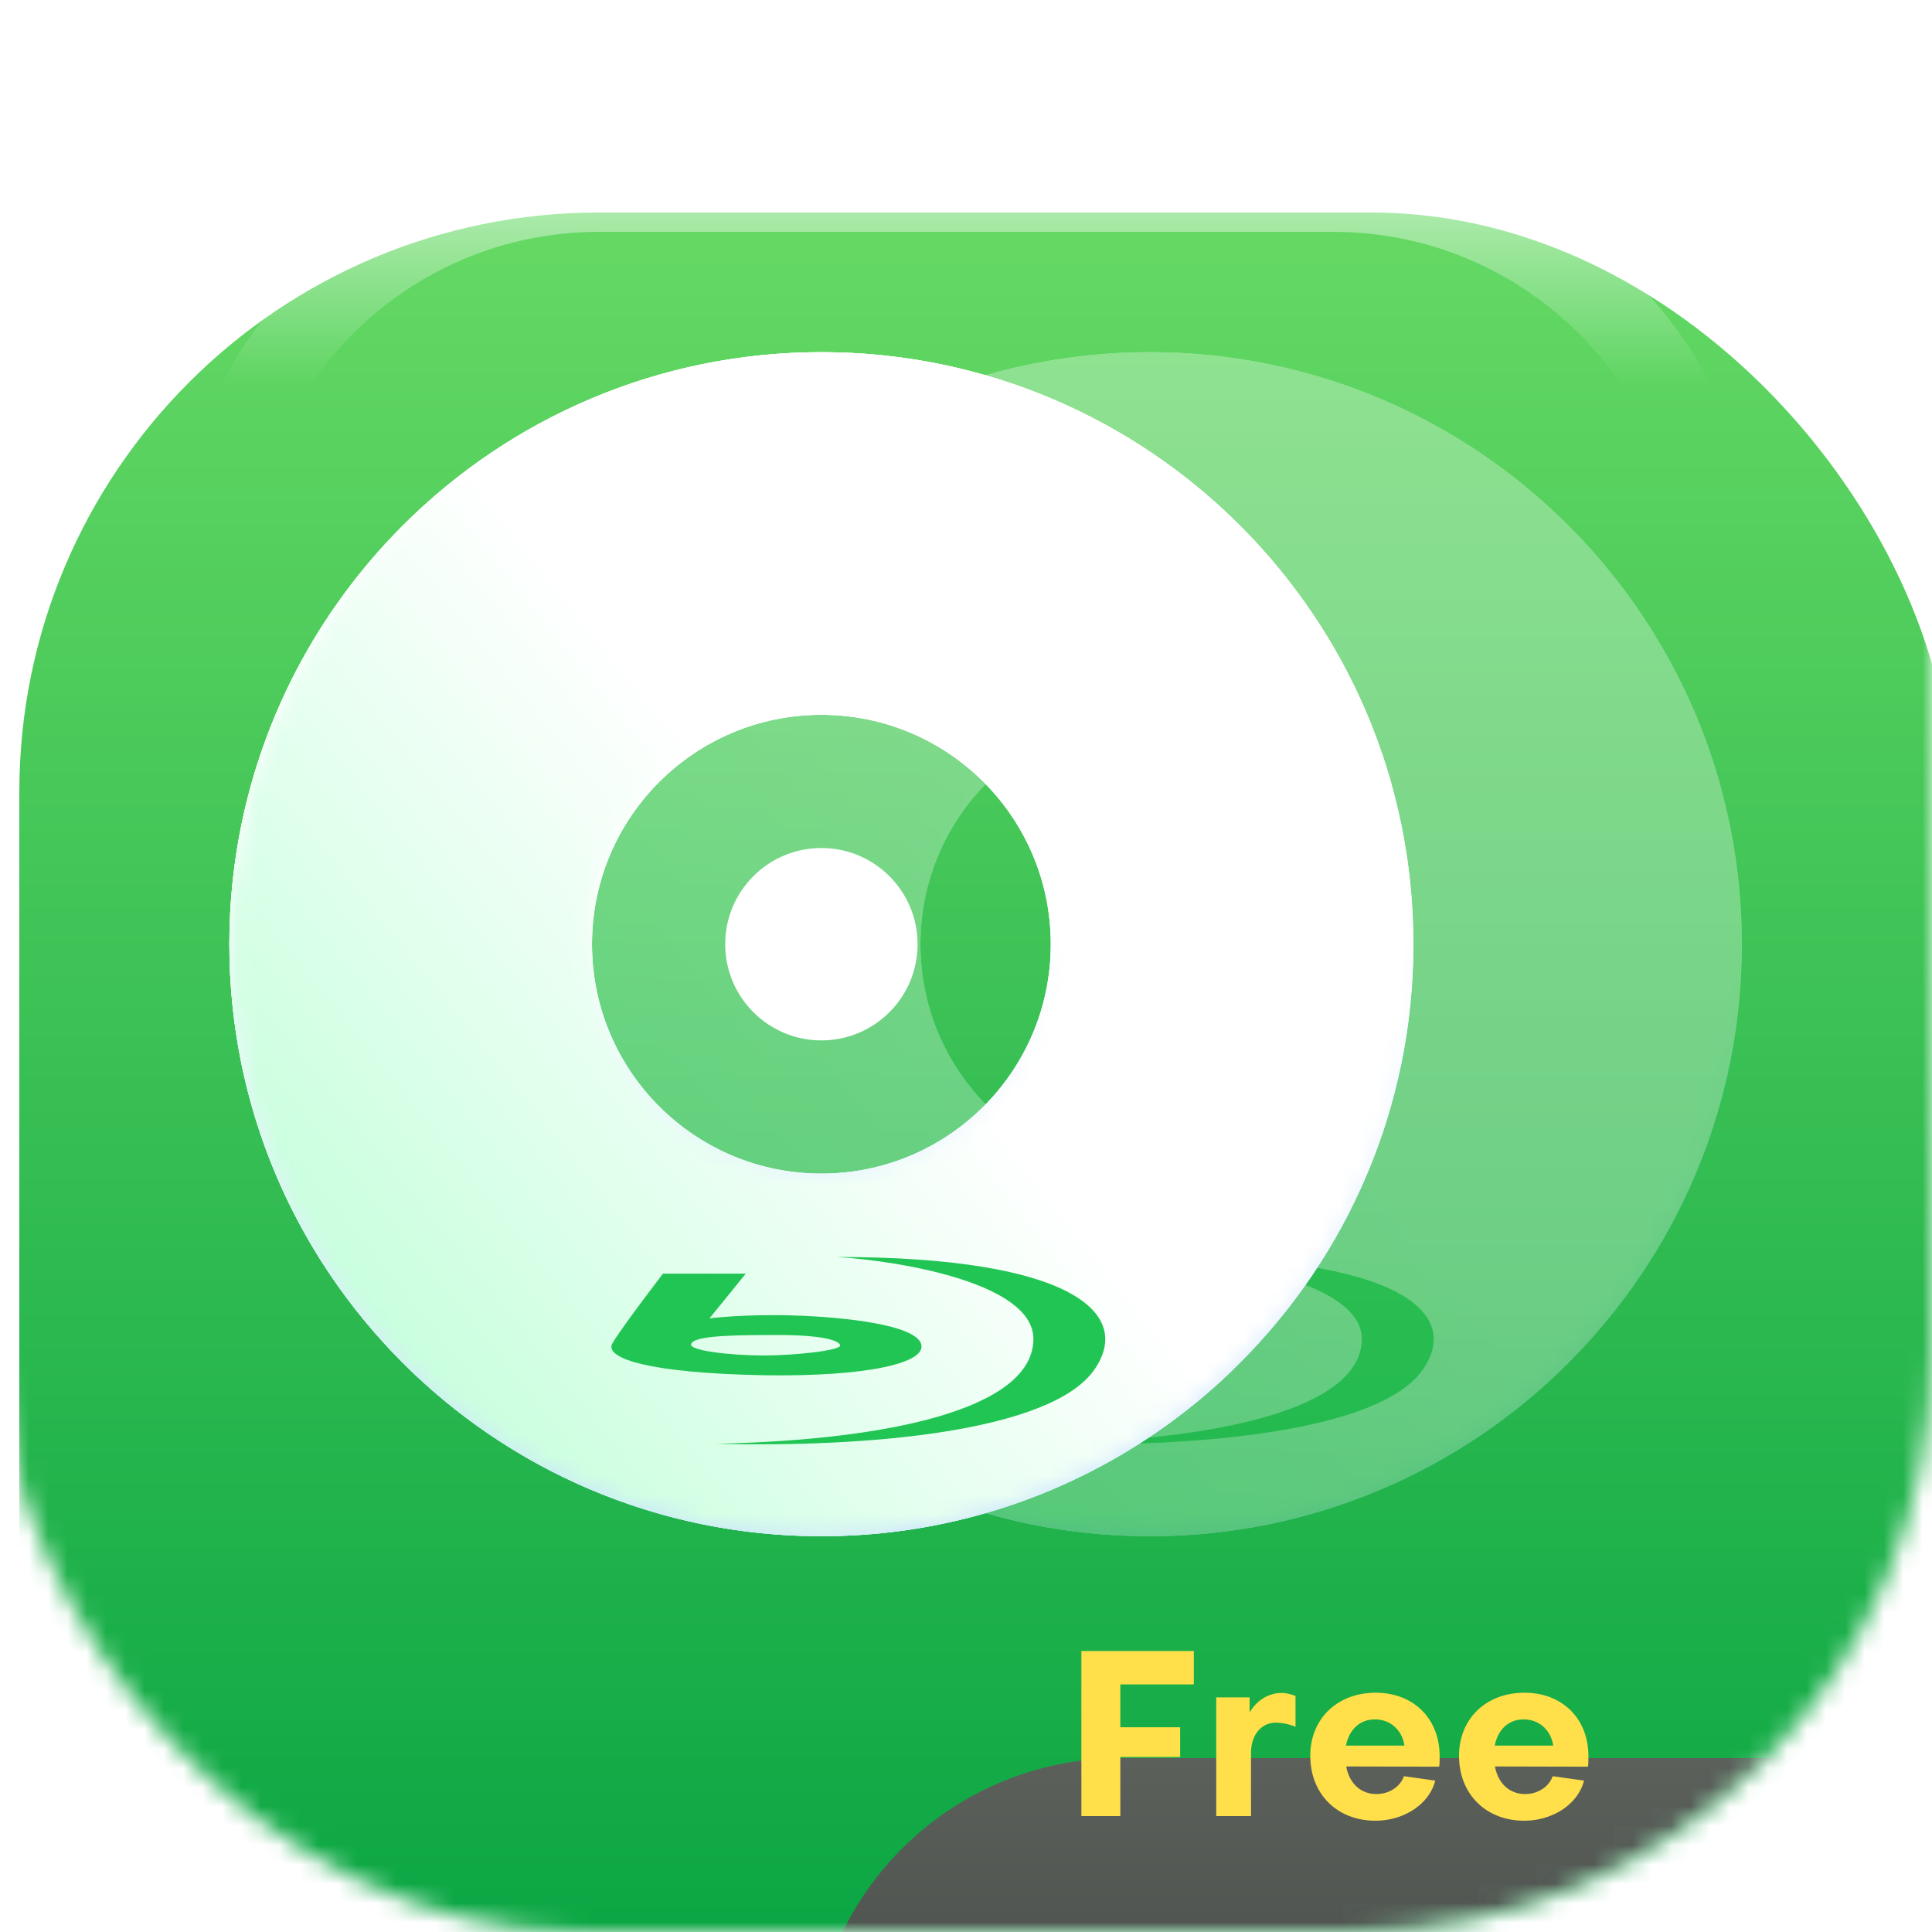 <svg width="100" height="100" fill="none" xmlns="http://www.w3.org/2000/svg"><mask id="b" style="mask-type:alpha" maskUnits="userSpaceOnUse" x="0" y="0" width="100" height="100"><rect width="100" height="100" rx="30" fill="url(#a)"/></mask><g mask="url(#b)"><g filter="url(#c)"><rect width="100" height="100" rx="30" fill="url(#d)"/></g><mask id="f" style="mask-type:alpha" maskUnits="userSpaceOnUse" x="0" y="0" width="100" height="100"><rect width="100" height="100" rx="30" fill="url(#e)"/></mask><g mask="url(#f)"><g opacity=".3" filter="url(#g)"><path fill-rule="evenodd" clip-rule="evenodd" d="M58.642 78.642c16.923 0 30.642-13.719 30.642-30.642 0-16.923-13.719-30.642-30.642-30.642C41.719 17.358 28 31.077 28 48c0 16.923 13.719 30.642 30.642 30.642Zm.001-18.768c6.558 0 11.874-5.316 11.874-11.874 0-6.558-5.316-11.874-11.874-11.874-6.557 0-11.873 5.316-11.873 11.874 0 6.558 5.316 11.874 11.873 11.874Z" fill="url(#h)"/><path fill-rule="evenodd" clip-rule="evenodd" d="M79.93 70.04a30.54 30.54 0 0 1-21.288 8.602C41.719 78.642 28 64.923 28 48c0-16.923 13.719-30.642 30.642-30.642 14.077 0 25.936 9.492 29.528 22.424L70.118 44.94c-1.35-5.075-5.976-8.814-11.476-8.814-6.558 0-11.874 5.316-11.874 11.874 0 6.558 5.316 11.874 11.874 11.874 3.294 0 6.274-1.341 8.425-3.507L79.929 70.04Z" fill="url(#i)"/><g filter="url(#j)"><path fill-rule="evenodd" clip-rule="evenodd" d="M58.642 78.642c16.923 0 30.642-13.719 30.642-30.642 0-16.923-13.719-30.642-30.642-30.642C41.719 17.358 28 31.077 28 48c0 16.923 13.719 30.642 30.642 30.642Zm0-18.768c6.558 0 11.874-5.316 11.874-11.874 0-6.558-5.316-11.874-11.874-11.874-6.558 0-11.874 5.316-11.874 11.874 0 6.558 5.316 11.874 11.874 11.874Z" fill="url(#k)"/></g><mask id="m" style="mask-type:alpha" maskUnits="userSpaceOnUse" x="28" y="17" width="62" height="62"><path fill-rule="evenodd" clip-rule="evenodd" d="M58.642 78.642c16.923 0 30.642-13.719 30.642-30.642 0-16.923-13.719-30.642-30.642-30.642C41.719 17.358 28 31.077 28 48c0 16.923 13.719 30.642 30.642 30.642Zm0-18.768c6.558 0 11.874-5.316 11.874-11.874 0-6.558-5.316-11.874-11.874-11.874-6.558 0-11.874 5.316-11.874 11.874 0 6.558 5.316 11.874 11.874 11.874Z" fill="url(#l)"/></mask><g filter="url(#n)"><mask id="p" style="mask-type:alpha" maskUnits="userSpaceOnUse" x="28" y="17" width="62" height="62"><path fill-rule="evenodd" clip-rule="evenodd" d="M58.642 78.642c16.923 0 30.642-13.719 30.642-30.642 0-16.923-13.719-30.642-30.642-30.642C41.719 17.358 28 31.077 28 48c0 16.923 13.719 30.642 30.642 30.642Zm0-18.768c6.558 0 11.874-5.316 11.874-11.874 0-6.558-5.316-11.874-11.874-11.874-6.558 0-11.874 5.316-11.874 11.874 0 6.558 5.316 11.874 11.874 11.874Z" fill="url(#o)"/></mask><g mask="url(#p)"><path fill-rule="evenodd" clip-rule="evenodd" d="M58.642 78.642c16.923 0 30.642-13.719 30.642-30.642 0-16.923-13.719-30.642-30.642-30.642C41.719 17.358 28 31.077 28 48c0 16.923 13.719 30.642 30.642 30.642Zm0-18.768c6.558 0 11.874-5.316 11.874-11.874 0-6.558-5.316-11.874-11.874-11.874-6.558 0-11.874 5.316-11.874 11.874 0 6.558 5.316 11.874 11.874 11.874Z" fill="url(#q)"/></g></g><circle cx="58.643" cy="48" r="4.979" fill="url(#r)"/><path d="M59.465 64.19c3.384.22 10.151 1.377 10.151 4.237 0 3.576-7.293 5.231-16.391 5.43 7.67.199 17.293-.596 19.549-3.84 2.025-2.914-1.203-5.828-13.309-5.828Z" fill="#21C554"/><path fill-rule="evenodd" clip-rule="evenodd" d="M54.729 65.05h-4.286c-.777 1.016-2.391 3.165-2.632 3.642-.3.596 1.128 1.39 6.767 1.59 5.64.198 9.248-.464 9.248-1.457 0-.994-3.233-1.457-6.09-1.59-2.286-.106-4.21.045-4.887.133l1.88-2.318Zm1.654 3.179c-1.805 0-4.136 0-4.436.397-.452.397 2.03.662 3.684.662 1.654 0 4.06-.265 3.985-.53-.075-.264-.977-.53-3.233-.53Z" fill="#21C554"/></g><g filter="url(#s)"><path fill-rule="evenodd" clip-rule="evenodd" d="M41.642 78.642c16.923 0 30.642-13.719 30.642-30.642 0-16.923-13.719-30.642-30.642-30.642C24.719 17.358 11 31.077 11 48c0 16.923 13.719 30.642 30.642 30.642Zm.001-18.768c6.558 0 11.874-5.316 11.874-11.874 0-6.558-5.316-11.874-11.874-11.874-6.557 0-11.873 5.316-11.873 11.874 0 6.558 5.316 11.874 11.873 11.874Z" fill="url(#t)"/><path fill-rule="evenodd" clip-rule="evenodd" d="M62.93 70.04a30.54 30.54 0 0 1-21.288 8.602C24.719 78.642 11 64.923 11 48c0-16.923 13.719-30.642 30.642-30.642 14.077 0 25.936 9.492 29.528 22.424L53.118 44.94c-1.35-5.075-5.976-8.814-11.476-8.814-6.558 0-11.874 5.316-11.874 11.874 0 6.558 5.316 11.874 11.874 11.874 3.294 0 6.274-1.341 8.425-3.507L62.929 70.04Z" fill="url(#u)"/><g filter="url(#v)"><path fill-rule="evenodd" clip-rule="evenodd" d="M41.642 78.642c16.923 0 30.642-13.719 30.642-30.642 0-16.923-13.719-30.642-30.642-30.642C24.719 17.358 11 31.077 11 48c0 16.923 13.719 30.642 30.642 30.642Zm0-18.768c6.558 0 11.874-5.316 11.874-11.874 0-6.558-5.316-11.874-11.874-11.874-6.558 0-11.874 5.316-11.874 11.874 0 6.558 5.316 11.874 11.874 11.874Z" fill="url(#w)"/></g><mask id="y" style="mask-type:alpha" maskUnits="userSpaceOnUse" x="11" y="17" width="62" height="62"><path fill-rule="evenodd" clip-rule="evenodd" d="M41.642 78.642c16.923 0 30.642-13.719 30.642-30.642 0-16.923-13.719-30.642-30.642-30.642C24.719 17.358 11 31.077 11 48c0 16.923 13.719 30.642 30.642 30.642Zm0-18.768c6.558 0 11.874-5.316 11.874-11.874 0-6.558-5.316-11.874-11.874-11.874-6.558 0-11.874 5.316-11.874 11.874 0 6.558 5.316 11.874 11.874 11.874Z" fill="url(#x)"/></mask><g filter="url(#z)"><mask id="B" style="mask-type:alpha" maskUnits="userSpaceOnUse" x="11" y="17" width="62" height="62"><path fill-rule="evenodd" clip-rule="evenodd" d="M41.642 78.642c16.923 0 30.642-13.719 30.642-30.642 0-16.923-13.719-30.642-30.642-30.642C24.719 17.358 11 31.077 11 48c0 16.923 13.719 30.642 30.642 30.642Zm0-18.768c6.558 0 11.874-5.316 11.874-11.874 0-6.558-5.316-11.874-11.874-11.874-6.558 0-11.874 5.316-11.874 11.874 0 6.558 5.316 11.874 11.874 11.874Z" fill="url(#A)"/></mask><g mask="url(#B)"><path fill-rule="evenodd" clip-rule="evenodd" d="M41.642 78.642c16.923 0 30.642-13.719 30.642-30.642 0-16.923-13.719-30.642-30.642-30.642C24.719 17.358 11 31.077 11 48c0 16.923 13.719 30.642 30.642 30.642Zm0-18.768c6.558 0 11.874-5.316 11.874-11.874 0-6.558-5.316-11.874-11.874-11.874-6.558 0-11.874 5.316-11.874 11.874 0 6.558 5.316 11.874 11.874 11.874Z" fill="url(#C)"/></g></g><circle cx="41.643" cy="48" r="4.979" fill="url(#D)"/><path d="M42.465 64.19c3.384.22 10.151 1.377 10.151 4.237 0 3.576-7.293 5.231-16.391 5.43 7.67.199 17.293-.596 19.549-3.84 2.026-2.914-1.203-5.828-13.309-5.828Z" fill="#21C554"/><path fill-rule="evenodd" clip-rule="evenodd" d="M37.729 65.05h-4.286c-.777 1.016-2.391 3.165-2.632 3.642-.3.596 1.128 1.39 6.767 1.59 5.64.198 9.248-.464 9.248-1.457 0-.994-3.233-1.457-6.09-1.59-2.286-.106-4.21.045-4.887.133l1.88-2.318Zm1.654 3.179c-1.805 0-4.136 0-4.436.397-.452.397 2.03.662 3.684.662 1.654 0 4.06-.265 3.985-.53-.075-.264-.977-.53-3.233-.53Z" fill="#21C554"/></g><g filter="url(#E)"><path d="M41 96c0-8.837 7.163-16 16-16h41.143c0 11.046-8.954 20-20 20H41v-4Z" fill="url(#F)"/></g><path d="M61.084 90.94h-3.096V94h-2.016v-8.544h5.82v1.728h-3.804v2.22h3.096v1.536Zm1.868-3.084h1.728v.78c.36-.612.972-1.008 1.644-1.008.24 0 .492.06.732.156v1.596a2.826 2.826 0 0 0-1.008-.216c-.78 0-1.296.648-1.296 1.572V94h-1.8v-6.144Zm6.716 2.496h3.024c-.108-.78-.708-1.356-1.524-1.356-.792 0-1.344.54-1.5 1.356Zm-1.848.528c0-1.92 1.404-3.264 3.384-3.264 1.968 0 3.312 1.344 3.312 3.288 0 .156 0 .408-.024.54l-4.812-.012c.156.864.744 1.428 1.56 1.428.672 0 1.236-.384 1.428-.924l1.62.228c-.3 1.2-1.596 2.076-3.096 2.076-1.98 0-3.372-1.38-3.372-3.36Zm9.548-.528h3.024c-.108-.78-.708-1.356-1.524-1.356-.792 0-1.344.54-1.5 1.356Zm-1.848.528c0-1.92 1.404-3.264 3.384-3.264 1.968 0 3.312 1.344 3.312 3.288 0 .156 0 .408-.024.54l-4.812-.012c.156.864.744 1.428 1.56 1.428.672 0 1.236-.384 1.428-.924l1.62.228c-.3 1.2-1.596 2.076-3.096 2.076-1.98 0-3.372-1.38-3.372-3.36Z" fill="#FFE04A"/><g filter="url(#G)"><path d="M99 41v-8C99 16.431 85.569 3 69 3H32C15.431 3 2 16.431 2 33v8" stroke="url(#H)" stroke-opacity=".4" stroke-width="4"/></g><g filter="url(#I)"><path d="M0 41v-8C0 16.431 13.431 3 30 3h37c16.569 0 30 13.431 30 30v8" stroke="url(#J)" stroke-opacity=".4" stroke-width="4"/></g><g filter="url(#K)"><path d="M89 27c0-11.046-8.954-20-20-20H31c-11.046 0-20 8.954-20 20" stroke="url(#L)" stroke-opacity=".5" stroke-width="4"/></g></g></g><defs><linearGradient id="k" x1="59.01" y1="45.821" x2="58.642" y2="78.642" gradientUnits="userSpaceOnUse"><stop stop-color="#fff"/><stop offset="1" stop-color="#C7E1FF"/></linearGradient><linearGradient id="L" x1="50" y1="7" x2="50" y2="17" gradientUnits="userSpaceOnUse"><stop stop-color="#fff"/><stop offset="1" stop-color="#fff" stop-opacity="0"/></linearGradient><linearGradient id="J" x1="6" y1="9.5" x2="12.765" y2="13.035" gradientUnits="userSpaceOnUse"><stop stop-color="#fff"/><stop offset="1" stop-color="#fff" stop-opacity="0"/></linearGradient><linearGradient id="H" x1="93" y1="9.5" x2="86.235" y2="13.035" gradientUnits="userSpaceOnUse"><stop stop-color="#fff"/><stop offset="1" stop-color="#fff" stop-opacity="0"/></linearGradient><linearGradient id="F" x1="69.571" y1="80" x2="69.571" y2="100" gradientUnits="userSpaceOnUse"><stop stop-color="#5B605B"/><stop offset="1" stop-color="#444845"/></linearGradient><linearGradient id="D" x1="41.643" y1="43.021" x2="41.643" y2="52.979" gradientUnits="userSpaceOnUse"><stop stop-color="#fff"/><stop offset="1" stop-color="#fff"/></linearGradient><linearGradient id="C" x1="42.01" y1="45.821" x2="11.743" y2="70.175" gradientUnits="userSpaceOnUse"><stop stop-color="#fff"/><stop offset="1" stop-color="#BDFFD7"/></linearGradient><linearGradient id="A" x1="42.01" y1="45.821" x2="11.743" y2="70.175" gradientUnits="userSpaceOnUse"><stop stop-color="#fff"/><stop offset="1" stop-color="#BDFFD7"/></linearGradient><linearGradient id="x" x1="42.01" y1="45.821" x2="41.642" y2="78.642" gradientUnits="userSpaceOnUse"><stop stop-color="#fff"/><stop offset="1" stop-color="#C7E1FF"/></linearGradient><linearGradient id="w" x1="42.01" y1="45.821" x2="41.642" y2="78.642" gradientUnits="userSpaceOnUse"><stop stop-color="#fff"/><stop offset="1" stop-color="#C7E1FF"/></linearGradient><linearGradient id="t" x1="41.642" y1="17.358" x2="41.642" y2="78.642" gradientUnits="userSpaceOnUse"><stop stop-color="#fff"/><stop offset="1" stop-color="#C7E1FF"/></linearGradient><linearGradient id="a" x1="50" y1="0" x2="50" y2="100" gradientUnits="userSpaceOnUse"><stop stop-color="#53ABF6"/><stop offset="1" stop-color="#0C49F4"/></linearGradient><linearGradient id="d" x1="50" y1="0" x2="50" y2="100" gradientUnits="userSpaceOnUse"><stop stop-color="#66D964"/><stop offset="1" stop-color="#00A040"/></linearGradient><linearGradient id="e" x1="50" y1="0" x2="50" y2="100" gradientUnits="userSpaceOnUse"><stop stop-color="#53ABF6"/><stop offset="1" stop-color="#0C49F4"/></linearGradient><linearGradient id="h" x1="58.642" y1="17.358" x2="58.642" y2="78.642" gradientUnits="userSpaceOnUse"><stop stop-color="#fff"/><stop offset="1" stop-color="#C7E1FF"/></linearGradient><linearGradient id="r" x1="58.643" y1="43.021" x2="58.643" y2="52.979" gradientUnits="userSpaceOnUse"><stop stop-color="#fff"/><stop offset="1" stop-color="#fff"/></linearGradient><linearGradient id="q" x1="59.01" y1="45.821" x2="28.743" y2="70.175" gradientUnits="userSpaceOnUse"><stop stop-color="#fff"/><stop offset="1" stop-color="#BDFFD7"/></linearGradient><linearGradient id="l" x1="59.01" y1="45.821" x2="58.642" y2="78.642" gradientUnits="userSpaceOnUse"><stop stop-color="#fff"/><stop offset="1" stop-color="#C7E1FF"/></linearGradient><linearGradient id="o" x1="59.01" y1="45.821" x2="28.743" y2="70.175" gradientUnits="userSpaceOnUse"><stop stop-color="#fff"/><stop offset="1" stop-color="#BDFFD7"/></linearGradient><filter id="E" x="41" y="79" width="58.143" height="28" filterUnits="userSpaceOnUse" color-interpolation-filters="sRGB"><feFlood flood-opacity="0" result="BackgroundImageFix"/><feBlend in="SourceGraphic" in2="BackgroundImageFix" result="shape"/><feColorMatrix in="SourceAlpha" values="0 0 0 0 0 0 0 0 0 0 0 0 0 0 0 0 0 0 127 0" result="hardAlpha"/><feOffset dy="7"/><feGaussianBlur stdDeviation="7"/><feComposite in2="hardAlpha" operator="arithmetic" k2="-1" k3="1"/><feColorMatrix values="0 0 0 0 0 0 0 0 0 0.255 0 0 0 0 0.1 0 0 0 1 0"/><feBlend in2="shape" result="effect1_innerShadow_1215_866"/><feColorMatrix in="SourceAlpha" values="0 0 0 0 0 0 0 0 0 0 0 0 0 0 0 0 0 0 127 0" result="hardAlpha"/><feOffset dy="-1"/><feGaussianBlur stdDeviation="2.55"/><feComposite in2="hardAlpha" operator="arithmetic" k2="-1" k3="1"/><feColorMatrix values="0 0 0 0 0.164 0 0 0 0 0.337 0 0 0 0 0.232 0 0 0 1 0"/><feBlend in2="effect1_innerShadow_1215_866" result="effect2_innerShadow_1215_866"/><feColorMatrix in="SourceAlpha" values="0 0 0 0 0 0 0 0 0 0 0 0 0 0 0 0 0 0 127 0" result="hardAlpha"/><feOffset dx="1" dy="5"/><feGaussianBlur stdDeviation="4.3"/><feComposite in2="hardAlpha" operator="arithmetic" k2="-1" k3="1"/><feColorMatrix values="0 0 0 0 0.128 0 0 0 0 0.542 0 0 0 0 0.293 0 0 0 1 0"/><feBlend in2="effect2_innerShadow_1215_866" result="effect3_innerShadow_1215_866"/></filter><filter id="g" x="27.128" y="16.486" width="64.77" height="64.77" filterUnits="userSpaceOnUse" color-interpolation-filters="sRGB"><feFlood flood-opacity="0" result="BackgroundImageFix"/><feColorMatrix in="SourceAlpha" values="0 0 0 0 0 0 0 0 0 0 0 0 0 0 0 0 0 0 127 0" result="hardAlpha"/><feOffset dx=".872" dy=".872"/><feGaussianBlur stdDeviation=".872"/><feComposite in2="hardAlpha" operator="out"/><feColorMatrix values="0 0 0 0 0 0 0 0 0 0 0 0 0 0 0 0 0 0 0.25 0"/><feBlend in2="BackgroundImageFix" result="effect1_dropShadow_1215_866"/><feBlend in="SourceGraphic" in2="effect1_dropShadow_1215_866" result="shape"/></filter><filter id="K" x="6" y="2" width="88" height="28" filterUnits="userSpaceOnUse" color-interpolation-filters="sRGB"><feFlood flood-opacity="0" result="BackgroundImageFix"/><feBlend in="SourceGraphic" in2="BackgroundImageFix" result="shape"/><feColorMatrix in="SourceAlpha" values="0 0 0 0 0 0 0 0 0 0 0 0 0 0 0 0 0 0 127 0" result="hardAlpha"/><feOffset dy="3"/><feGaussianBlur stdDeviation="2.65"/><feComposite in2="hardAlpha" operator="arithmetic" k2="-1" k3="1"/><feColorMatrix values="0 0 0 0 1 0 0 0 0 1 0 0 0 0 1 0 0 0 0.25 0"/><feBlend in2="shape" result="effect1_innerShadow_1215_866"/><feGaussianBlur stdDeviation="1.5" result="effect2_foregroundBlur_1215_866"/></filter><filter id="j" x="28" y="17.358" width="61.283" height="61.284" filterUnits="userSpaceOnUse" color-interpolation-filters="sRGB"><feFlood flood-opacity="0" result="BackgroundImageFix"/><feBlend in="SourceGraphic" in2="BackgroundImageFix" result="shape"/><feColorMatrix in="SourceAlpha" values="0 0 0 0 0 0 0 0 0 0 0 0 0 0 0 0 0 0 127 0" result="hardAlpha"/><feOffset/><feGaussianBlur stdDeviation="1.743"/><feComposite in2="hardAlpha" operator="arithmetic" k2="-1" k3="1"/><feColorMatrix values="0 0 0 0 0.271 0 0 0 0 0.592 0 0 0 0 0.965 0 0 0 1 0"/><feBlend in2="shape" result="effect1_innerShadow_1215_866"/></filter><filter id="I" x="-5.6" y="-2.6" width="108.2" height="47.2" filterUnits="userSpaceOnUse" color-interpolation-filters="sRGB"><feFlood flood-opacity="0" result="BackgroundImageFix"/><feBlend in="SourceGraphic" in2="BackgroundImageFix" result="shape"/><feColorMatrix in="SourceAlpha" values="0 0 0 0 0 0 0 0 0 0 0 0 0 0 0 0 0 0 127 0" result="hardAlpha"/><feOffset dx="3" dy="-227"/><feGaussianBlur stdDeviation="30.45"/><feComposite in2="hardAlpha" operator="arithmetic" k2="-1" k3="1"/><feColorMatrix values="0 0 0 0 0.741 0 0 0 0 1 0 0 0 0 0.843 0 0 0 0.25 0"/><feBlend in2="shape" result="effect1_innerShadow_1215_866"/><feGaussianBlur stdDeviation="1.8" result="effect2_foregroundBlur_1215_866"/></filter><filter id="G" x="-3.6" y="-2.6" width="108.2" height="47.2" filterUnits="userSpaceOnUse" color-interpolation-filters="sRGB"><feFlood flood-opacity="0" result="BackgroundImageFix"/><feBlend in="SourceGraphic" in2="BackgroundImageFix" result="shape"/><feColorMatrix in="SourceAlpha" values="0 0 0 0 0 0 0 0 0 0 0 0 0 0 0 0 0 0 127 0" result="hardAlpha"/><feOffset dx="3" dy="-227"/><feGaussianBlur stdDeviation="30.45"/><feComposite in2="hardAlpha" operator="arithmetic" k2="-1" k3="1"/><feColorMatrix values="0 0 0 0 0.741 0 0 0 0 1 0 0 0 0 0.843 0 0 0 0.25 0"/><feBlend in2="shape" result="effect1_innerShadow_1215_866"/><feGaussianBlur stdDeviation="1.8" result="effect2_foregroundBlur_1215_866"/></filter><filter id="n" x="28" y="17.358" width="61.283" height="61.284" filterUnits="userSpaceOnUse" color-interpolation-filters="sRGB"><feFlood flood-opacity="0" result="BackgroundImageFix"/><feBlend in="SourceGraphic" in2="BackgroundImageFix" result="shape"/><feColorMatrix in="SourceAlpha" values="0 0 0 0 0 0 0 0 0 0 0 0 0 0 0 0 0 0 127 0" result="hardAlpha"/><feOffset/><feGaussianBlur stdDeviation=".5"/><feComposite in2="hardAlpha" operator="arithmetic" k2="-1" k3="1"/><feColorMatrix values="0 0 0 0 0.153 0 0 0 0 0.78 0 0 0 0 0.333 0 0 0 1 0"/><feBlend in2="shape" result="effect1_innerShadow_1215_866"/></filter><filter id="z" x="11" y="17.358" width="61.283" height="61.284" filterUnits="userSpaceOnUse" color-interpolation-filters="sRGB"><feFlood flood-opacity="0" result="BackgroundImageFix"/><feBlend in="SourceGraphic" in2="BackgroundImageFix" result="shape"/><feColorMatrix in="SourceAlpha" values="0 0 0 0 0 0 0 0 0 0 0 0 0 0 0 0 0 0 127 0" result="hardAlpha"/><feOffset/><feGaussianBlur stdDeviation=".5"/><feComposite in2="hardAlpha" operator="arithmetic" k2="-1" k3="1"/><feColorMatrix values="0 0 0 0 0.153 0 0 0 0 0.78 0 0 0 0 0.333 0 0 0 1 0"/><feBlend in2="shape" result="effect1_innerShadow_1215_866"/></filter><filter id="v" x="11" y="17.358" width="61.283" height="61.284" filterUnits="userSpaceOnUse" color-interpolation-filters="sRGB"><feFlood flood-opacity="0" result="BackgroundImageFix"/><feBlend in="SourceGraphic" in2="BackgroundImageFix" result="shape"/><feColorMatrix in="SourceAlpha" values="0 0 0 0 0 0 0 0 0 0 0 0 0 0 0 0 0 0 127 0" result="hardAlpha"/><feOffset/><feGaussianBlur stdDeviation="1.743"/><feComposite in2="hardAlpha" operator="arithmetic" k2="-1" k3="1"/><feColorMatrix values="0 0 0 0 0.271 0 0 0 0 0.592 0 0 0 0 0.965 0 0 0 1 0"/><feBlend in2="shape" result="effect1_innerShadow_1215_866"/></filter><filter id="s" x="10.128" y="16.486" width="64.77" height="64.77" filterUnits="userSpaceOnUse" color-interpolation-filters="sRGB"><feFlood flood-opacity="0" result="BackgroundImageFix"/><feColorMatrix in="SourceAlpha" values="0 0 0 0 0 0 0 0 0 0 0 0 0 0 0 0 0 0 127 0" result="hardAlpha"/><feOffset dx=".872" dy=".872"/><feGaussianBlur stdDeviation=".872"/><feComposite in2="hardAlpha" operator="out"/><feColorMatrix values="0 0 0 0 0 0 0 0 0 0 0 0 0 0 0 0 0 0 0.25 0"/><feBlend in2="BackgroundImageFix" result="effect1_dropShadow_1215_866"/><feBlend in="SourceGraphic" in2="effect1_dropShadow_1215_866" result="shape"/></filter><filter id="c" x="0" y="-1" width="101" height="108" filterUnits="userSpaceOnUse" color-interpolation-filters="sRGB"><feFlood flood-opacity="0" result="BackgroundImageFix"/><feBlend in="SourceGraphic" in2="BackgroundImageFix" result="shape"/><feColorMatrix in="SourceAlpha" values="0 0 0 0 0 0 0 0 0 0 0 0 0 0 0 0 0 0 127 0" result="hardAlpha"/><feOffset dy="7"/><feGaussianBlur stdDeviation="7"/><feComposite in2="hardAlpha" operator="arithmetic" k2="-1" k3="1"/><feColorMatrix values="0 0 0 0 0.09 0 0 0 0 0.808 0 0 0 0 0.373 0 0 0 1 0"/><feBlend in2="shape" result="effect1_innerShadow_1215_866"/><feColorMatrix in="SourceAlpha" values="0 0 0 0 0 0 0 0 0 0 0 0 0 0 0 0 0 0 127 0" result="hardAlpha"/><feOffset dy="-1"/><feGaussianBlur stdDeviation="2.55"/><feComposite in2="hardAlpha" operator="arithmetic" k2="-1" k3="1"/><feColorMatrix values="0 0 0 0 0.007 0 0 0 0 0.444 0 0 0 0 0.179 0 0 0 1 0"/><feBlend in2="effect1_innerShadow_1215_866" result="effect2_innerShadow_1215_866"/><feColorMatrix in="SourceAlpha" values="0 0 0 0 0 0 0 0 0 0 0 0 0 0 0 0 0 0 127 0" result="hardAlpha"/><feOffset dx="1" dy="5"/><feGaussianBlur stdDeviation="4.3"/><feComposite in2="hardAlpha" operator="arithmetic" k2="-1" k3="1"/><feColorMatrix values="0 0 0 0 0.741 0 0 0 0 1 0 0 0 0 0.844 0 0 0 1 0"/><feBlend in2="effect2_innerShadow_1215_866" result="effect3_innerShadow_1215_866"/></filter><radialGradient id="i" cx="0" cy="0" r="1" gradientUnits="userSpaceOnUse" gradientTransform="matrix(27.291 -12.065 11.307 25.575 60.844 48)"><stop offset=".215" stop-color="#fff" stop-opacity="0"/><stop offset="1" stop-color="#fff"/></radialGradient><radialGradient id="u" cx="0" cy="0" r="1" gradientUnits="userSpaceOnUse" gradientTransform="matrix(27.291 -12.065 11.307 25.575 43.844 48)"><stop offset=".215" stop-color="#fff" stop-opacity="0"/><stop offset="1" stop-color="#fff"/></radialGradient></defs></svg>